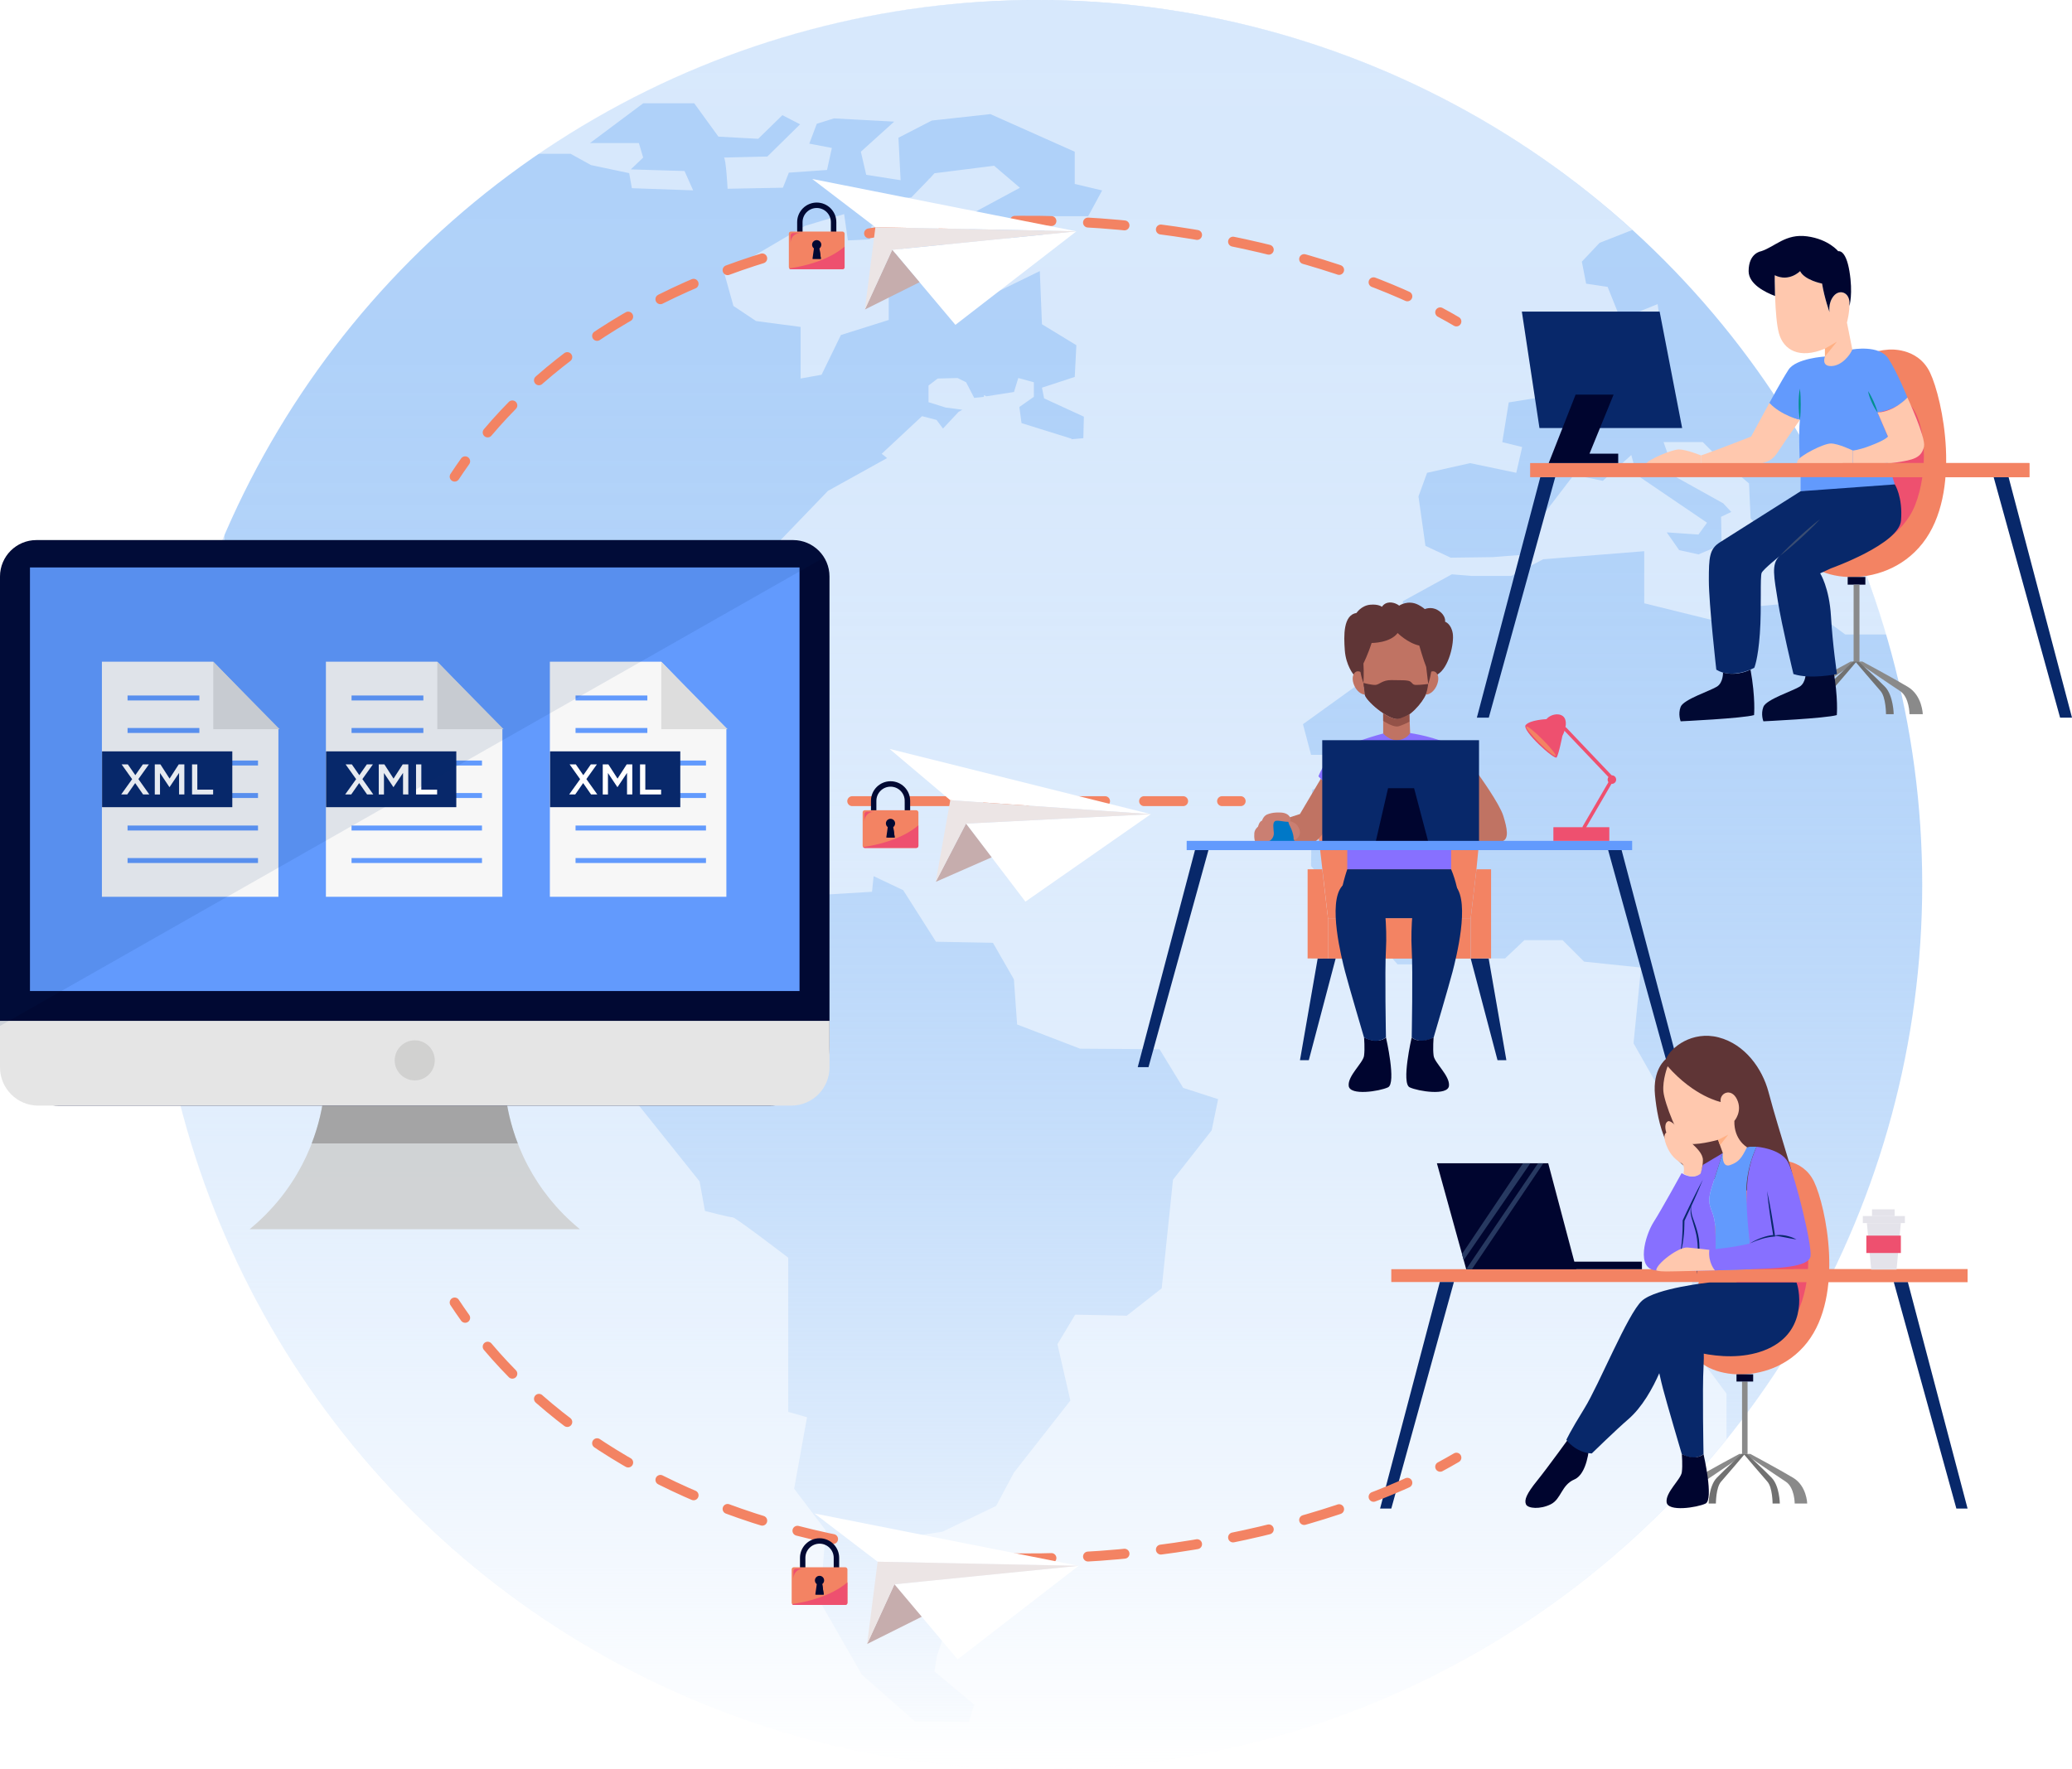 <?xml version="1.0" encoding="UTF-8"?>
<svg id="Layer_2" data-name="Layer 2" xmlns="http://www.w3.org/2000/svg" xmlns:xlink="http://www.w3.org/1999/xlink" viewBox="0 0 835.4 713.54">
  <defs>
    <style>
      .cls-1 {
        stroke-dasharray: 0 0 14.76 14.76;
      }

      .cls-1, .cls-2, .cls-3, .cls-4 {
        fill: none;
        stroke-miterlimit: 10;
      }

      .cls-1, .cls-3, .cls-4 {
        stroke: #f38363;
        stroke-linecap: round;
        stroke-width: 4px;
      }

      .cls-5 {
        fill: #717171;
      }

      .cls-5, .cls-6, .cls-7, .cls-8, .cls-9, .cls-10, .cls-11, .cls-12, .cls-13, .cls-14, .cls-15, .cls-16, .cls-17, .cls-18, .cls-19, .cls-20, .cls-21, .cls-22, .cls-23, .cls-24, .cls-25, .cls-26, .cls-27, .cls-28, .cls-29, .cls-30, .cls-31, .cls-32, .cls-33, .cls-34, .cls-35 {
        stroke-width: 0px;
      }

      .cls-6 {
        fill: url(#linear-gradient);
      }

      .cls-7 {
        fill: #273961;
      }

      .cls-8 {
        fill: #e4e3ea;
      }

      .cls-9 {
        fill: #e5e5e5;
      }

      .cls-10 {
        fill: #f7f7f7;
      }

      .cls-11 {
        opacity: .1;
      }

      .cls-11, .cls-19 {
        fill: #08286a;
      }

      .cls-36 {
        filter: url(#drop-shadow-3);
      }

      .cls-12 {
        fill: #945248;
      }

      .cls-37 {
        filter: url(#drop-shadow-1);
      }

      .cls-13 {
        fill: #629afd;
      }

      .cls-2 {
        stroke: #629afd;
        stroke-width: 2px;
      }

      .cls-14 {
        fill: #c6adad;
      }

      .cls-15 {
        fill: #ddd;
      }

      .cls-16 {
        fill: #010933;
      }

      .cls-17 {
        fill: #ffb084;
      }

      .cls-18 {
        fill: #008f8f;
      }

      .cls-20, .cls-30 {
        fill: #fff;
      }

      .cls-21 {
        fill: #0078c7;
      }

      .cls-22 {
        fill: #cccbca;
      }

      .cls-22, .cls-26 {
        opacity: .8;
      }

      .cls-23 {
        fill: #3a4d72;
      }

      .cls-24 {
        fill: #ca7f72;
      }

      .cls-38 {
        filter: url(#drop-shadow-2);
      }

      .cls-25 {
        fill: #8770ff;
      }

      .cls-26 {
        fill: #999;
      }

      .cls-27 {
        fill: #8a8a8a;
      }

      .cls-28 {
        fill: #00052f;
      }

      .cls-29 {
        fill: #ffc8ae;
      }

      .cls-30 {
        fill-rule: evenodd;
        opacity: .5;
      }

      .cls-31 {
        fill: #f38363;
      }

      .cls-32 {
        fill: #ece5e5;
      }

      .cls-33 {
        fill: #5f3536;
      }

      .cls-34 {
        fill: #ee506f;
      }

      .cls-4 {
        stroke-dasharray: 0 0 15.74 15.74;
      }

      .cls-35 {
        fill: #c07363;
      }
    </style>
    <linearGradient id="linear-gradient" x1="418.24" y1="713.54" x2="418.24" y2="0" gradientUnits="userSpaceOnUse">
      <stop offset="0" stop-color="#afd1f9" stop-opacity="0"/>
      <stop offset="0" stop-color="#afd1f9" stop-opacity=".01"/>
      <stop offset=".08" stop-color="#afd1f9" stop-opacity=".22"/>
      <stop offset=".16" stop-color="#afd1f9" stop-opacity=".4"/>
      <stop offset=".25" stop-color="#afd1f9" stop-opacity=".56"/>
      <stop offset=".34" stop-color="#afd1f9" stop-opacity=".7"/>
      <stop offset=".44" stop-color="#afd1f9" stop-opacity=".81"/>
      <stop offset=".54" stop-color="#afd1f9" stop-opacity=".89"/>
      <stop offset=".66" stop-color="#afd1f9" stop-opacity=".95"/>
      <stop offset=".79" stop-color="#afd1f9" stop-opacity=".99"/>
      <stop offset="1" stop-color="#afd1f9"/>
    </linearGradient>
    <filter id="drop-shadow-1" filterUnits="userSpaceOnUse">
      <feOffset dx="5" dy="5"/>
      <feGaussianBlur result="blur" stdDeviation="5"/>
      <feFlood flood-color="#000" flood-opacity=".15"/>
      <feComposite in2="blur" operator="in"/>
      <feComposite in="SourceGraphic"/>
    </filter>
    <filter id="drop-shadow-2" filterUnits="userSpaceOnUse">
      <feOffset dx="5" dy="5"/>
      <feGaussianBlur result="blur-2" stdDeviation="5"/>
      <feFlood flood-color="#000" flood-opacity=".15"/>
      <feComposite in2="blur-2" operator="in"/>
      <feComposite in="SourceGraphic"/>
    </filter>
    <filter id="drop-shadow-3" filterUnits="userSpaceOnUse">
      <feOffset dx="5" dy="5"/>
      <feGaussianBlur result="blur-3" stdDeviation="5"/>
      <feFlood flood-color="#000" flood-opacity=".15"/>
      <feComposite in2="blur-3" operator="in"/>
      <feComposite in="SourceGraphic"/>
    </filter>
  </defs>
  <g id="Layer_1-2" data-name="Layer 1">
    <circle class="cls-6" cx="418.24" cy="356.77" r="356.77"/>
    <g>
      <path class="cls-30" d="m418.06,0c92.52,0,176.81,35.11,240.09,92.74l-13.22,5.2-7.15,7.58,1.73,8.88,8.67,1.31,5.2,13,14.95-6.07,2.38,17.56h-4.33l-12.35-1.74-13.65,2.17-13.22,18.63-18.85,3.03-2.61,16.03,8.02,1.96-2.38,10.4-18.63-3.9-17.33,3.9-3.47,9.53,2.81,19.93,10.19,4.77,16.9-.22,11.26-.87,3.69-9.1,17.77-23.19,11.7,2.38,11.49-10.4,2.16,8.02,28.38,19.28-3.46,4.77-12.79-.87,4.99,7.15,7.8,1.73,9.32-3.91-.21-11.26,4.12-1.95-3.25-3.47-19.07-10.62-4.99-14.09h15.82l4.99,4.99,13.65,11.7.65,14.09,14.08,15.17,5.2-20.59,9.75-5.41,1.73,16.9,9.54,10.4h3.9c3.9,9.97,7.58,20.15,10.62,30.34h-16.68l-17.77-13-18.63,1.73v11.27h-5.85l-6.29-4.55-32.5-8.02v-21.01l-40.74,3.25-12.78,6.72h-16.25l-7.8-.65-19.72,10.83v20.59l-40.3,29.03,3.26,12.35h8.23l-2.17,11.91-5.63,2.17-.43,30.76,34.88,39.66h15.17l.87-2.39h27.3l7.8-7.37h15.39l8.67,8.67,22.97,2.39-3.03,30.55,25.57,45.07-13.65,25.78,1.08,12.14,10.62,10.4v29.25l13.86,18.63v18.42c-65.44,81.26-165.54,133.05-278,133.05-184.62,0-336.5-140.42-354.93-320.26h0c-.22-2.82-.43-5.64-.65-8.45v-.22c-.87-9.1-1.08-18.42-1.08-27.96v-6.28l.22-5.2.22-5.2v-3.03c.22-2.38.22-4.55.43-6.72l.22-1.73c3.04-39.87,12.79-77.79,27.96-113.11v19.5l15.17,7.37v28.82l14.51,24.7,11.71,1.73,1.52-8.45-13.87-21.45-2.81-20.8h8.23l3.46,21.45,20.16,29.25-5.2,9.53,12.79,19.51,31.85,8.02v-5.2l12.56,1.95-1.08,9.1,9.97,1.74,15.39,4.33,21.89,24.7,27.73,2.17,2.82,22.75-19.07,13.22-.87,20.37-2.81,12.35,27.52,34.45,2.17,11.92s9.96,2.6,11.26,2.6c1.08,0,22.32,16.25,22.32,16.25v62.19l7.58,2.16-5.2,28.82,12.79,16.9-2.39,28.6,16.9,29.47,21.45,18.85,21.67.22,2.16-6.94-16.03-13.43,1.08-6.5,2.81-8.23.66-8.23-10.84-.43-5.42-6.72,8.89-8.67,1.3-6.5-9.96-2.82.43-6.07,14.29-2.16,21.67-10.41,7.15-13.43,22.75-29.04-5.2-22.75,7.15-11.91,20.8.43,14.08-11.05,4.55-43.78,15.6-19.93,2.6-12.57-14.09-4.55-9.53-15.6-32.07-.22-25.35-9.75-1.3-18.21-8.45-14.73-22.97-.43-13.22-20.8-11.91-5.64-.65,6.29-21.45,1.3-7.8-11.06-22.54-4.55-18.42,21.45-29.03-4.99-2.17-32.72-21.23-3.69,8.67-16.03-2.6-9.32-27.73,18.64-17.55-1.96-6.29-13.86,3.9-14.09,9.53-17.77,22.32-11.27h42.9v13l15.39,7.15-1.3-22.32,11.27-11.27,22.32-14.74,1.73-10.4,22.32-23.19,23.84-13.22-2.17-1.73,16.25-15.17,5.85,1.52,2.6,3.47,6.29-6.72,1.52-.87-6.71-.87-6.93-2.17v-6.72l3.68-2.81,8.02-.22,3.47,1.73,3.25,6.29,3.9-.43v-.65l1.09.43,11.05-1.73,1.73-5.64,6.29,1.73v5.85l-5.85,4.12h0l.87,6.49,20.16,6.29v.22l4.76-.43.22-8.67-16.03-7.37-.87-4.33,13.22-4.34.65-12.79-13.87-8.45-.87-21.45-19.07,9.32h-6.94l1.73-16.47-26-6.07-10.62,8.02v24.92l-19.29,6.07-7.8,16.03-8.45,1.52v-20.8l-17.98-2.39-9.1-6.07-3.69-13.21,32.5-19.07,15.82-4.77,1.52,10.61,8.88-.43.65-5.41,9.32-1.31.22-1.95-4.11-1.52-.87-5.64,11.49-1.08,6.93-7.15.22-.43h.22l1.95-2.16,24.05-3.03,10.4,8.88-27.73,14.94,35.32,8.23,4.55-11.7h15.39l5.63-10.4-11.05-2.61v-13l-34.02-15.17-23.62,2.6-13.44,6.93.87,17.12-13.86-2.16-2.17-9.32,13.44-12.14-24.27-1.3-6.93,2.16-3.03,8.02,9.1,1.74-1.95,8.88-15.39,1.08-2.39,6.07-22.31.43s-.65-12.57-1.52-12.57,17.55-.43,17.55-.43l13.21-13-7.15-3.68-9.75,9.53-16.03-.87-9.75-13.44h-20.59l-21.45,16.03h19.71l1.73,5.85-4.98,4.77,21.66.65,3.47,7.8-24.7-.87-1.08-6.07-15.39-3.25-8.23-4.55h-13.22C273.96,22.97,343.3,0,418.06,0h0Z"/>
      <path class="cls-22" d="m233.15,495.19c-16.97-14.14-27.63-34.44-29.63-56.44l-.75-8.3-21.97-3.88-49.12,3.88-.75,8.3c-2,22-12.66,42.3-29.63,56.44l-.64.54h133.14l-.64-.54Z"/>
      <path class="cls-26" d="m130.92,438.75c-.7,7.74-2.5,15.27-5.25,22.4h83.1c-2.75-7.13-4.55-14.66-5.25-22.4l-.75-8.3-21.97-3.88-49.12,3.88-.75,8.3Z"/>
      <path class="cls-16" d="m14.69,217.81h305.06c8.11,0,14.69,6.58,14.69,14.69v189.34c0,13.27-10.77,24.04-24.04,24.04H23.61c-13.03,0-23.61-10.58-23.61-23.61v-189.77c0-8.11,6.58-14.69,14.69-14.69Z"/>
      <rect class="cls-13" x="12.08" y="228.85" width="310.28" height="170.83"/>
      <path class="cls-9" d="m0,411.71v18.74c0,8.53,6.91,15.44,15.44,15.44h303.57c8.53,0,15.44-6.91,15.44-15.44v-18.74H0Z"/>
      <circle class="cls-22" cx="167.22" cy="427.64" r="8.08"/>
      <g>
        <g>
          <g>
            <polygon class="cls-10" points="112.25 361.67 41.09 361.67 41.09 266.87 85.98 266.87 112.25 294.16 112.25 361.67"/>
            <polyline class="cls-15" points="112.75 294.09 86 294.09 86 266.87"/>
            <g>
              <line class="cls-2" x1="51.43" y1="281.49" x2="80.38" y2="281.49"/>
              <line class="cls-2" x1="51.43" y1="294.6" x2="80.38" y2="294.6"/>
              <line class="cls-2" x1="51.43" y1="307.72" x2="104.02" y2="307.72"/>
              <line class="cls-2" x1="51.43" y1="320.83" x2="104.02" y2="320.83"/>
              <line class="cls-2" x1="51.43" y1="333.94" x2="104.02" y2="333.94"/>
              <line class="cls-2" x1="51.43" y1="347.05" x2="104.02" y2="347.05"/>
            </g>
          </g>
          <rect class="cls-19" x="41.15" y="303.02" width="52.51" height="22.51"/>
          <g>
            <path class="cls-20" d="m53.28,314.24l-4.24-5.96h2.51l3.01,4.35,3.03-4.35h2.44l-4.23,5.92,4.4,6.2h-2.51l-3.19-4.59-3.2,4.59h-2.44l4.42-6.17Z"/>
            <path class="cls-20" d="m62.41,308.28h2.27l3.69,5.73,3.69-5.73h2.27v12.12h-2.13v-8.69l-3.83,5.72h-.07l-3.79-5.68v8.66h-2.1v-12.12Z"/>
            <path class="cls-20" d="m77.43,308.28h2.13v10.18h6.37v1.94h-8.5v-12.12Z"/>
          </g>
        </g>
        <g>
          <g>
            <polygon class="cls-10" points="202.55 361.67 131.4 361.67 131.4 266.87 176.28 266.87 202.55 294.16 202.55 361.67"/>
            <polyline class="cls-15" points="203.05 294.09 176.31 294.09 176.31 266.87"/>
            <g>
              <line class="cls-2" x1="141.74" y1="281.49" x2="170.69" y2="281.49"/>
              <line class="cls-2" x1="141.74" y1="294.6" x2="170.69" y2="294.6"/>
              <line class="cls-2" x1="141.74" y1="307.72" x2="194.33" y2="307.72"/>
              <line class="cls-2" x1="141.74" y1="320.83" x2="194.33" y2="320.83"/>
              <line class="cls-2" x1="141.74" y1="333.94" x2="194.33" y2="333.94"/>
              <line class="cls-2" x1="141.74" y1="347.05" x2="194.33" y2="347.05"/>
            </g>
          </g>
          <rect class="cls-19" x="131.46" y="303.02" width="52.51" height="22.51"/>
          <g>
            <path class="cls-20" d="m143.59,314.24l-4.24-5.96h2.51l3.01,4.35,3.03-4.35h2.44l-4.23,5.92,4.4,6.2h-2.51l-3.19-4.59-3.2,4.59h-2.44l4.42-6.17Z"/>
            <path class="cls-20" d="m152.71,308.28h2.27l3.69,5.73,3.69-5.73h2.27v12.12h-2.13v-8.69l-3.83,5.72h-.07l-3.79-5.68v8.66h-2.1v-12.12Z"/>
            <path class="cls-20" d="m167.74,308.28h2.13v10.18h6.37v1.94h-8.5v-12.12Z"/>
          </g>
        </g>
        <g>
          <g>
            <polygon class="cls-10" points="292.86 361.67 221.7 361.67 221.7 266.87 266.59 266.87 292.86 294.16 292.86 361.67"/>
            <polyline class="cls-15" points="293.36 294.09 266.62 294.09 266.62 266.87"/>
            <g>
              <line class="cls-2" x1="232.05" y1="281.49" x2="261" y2="281.49"/>
              <line class="cls-2" x1="232.05" y1="294.6" x2="261" y2="294.6"/>
              <line class="cls-2" x1="232.05" y1="307.72" x2="284.64" y2="307.72"/>
              <line class="cls-2" x1="232.05" y1="320.83" x2="284.64" y2="320.83"/>
              <line class="cls-2" x1="232.05" y1="333.94" x2="284.64" y2="333.94"/>
              <line class="cls-2" x1="232.05" y1="347.05" x2="284.64" y2="347.05"/>
            </g>
          </g>
          <rect class="cls-19" x="221.77" y="303.02" width="52.51" height="22.51"/>
          <g>
            <path class="cls-20" d="m233.9,314.24l-4.24-5.96h2.51l3.01,4.35,3.03-4.35h2.44l-4.23,5.92,4.4,6.2h-2.51l-3.19-4.59-3.2,4.59h-2.44l4.42-6.17Z"/>
            <path class="cls-20" d="m243.02,308.28h2.27l3.69,5.73,3.69-5.73h2.27v12.12h-2.13v-8.69l-3.83,5.72h-.07l-3.79-5.68v8.66h-2.1v-12.12Z"/>
            <path class="cls-20" d="m258.05,308.28h2.13v10.18h6.37v1.94h-8.5v-12.12Z"/>
          </g>
        </g>
      </g>
      <path class="cls-11" d="m332.02,224.97c-2.74-4.3-7.54-7.15-13.01-7.15H15.44c-8.53,0-15.44,6.91-15.44,15.44v180.48l332.02-188.77Z"/>
    </g>
    <g>
      <g>
        <path class="cls-31" d="m535.42,370.29l-4.82-41.99c-.55-5.59,4.56-10.43,10.17-10.43h47.24c5.62,0,10.01,4.84,9.46,10.43l-2.19,22.28-2.31,19.71h-57.55Z"/>
        <rect class="cls-31" x="535.42" y="370.29" width="57.55" height="16.31"/>
        <polygon class="cls-31" points="535.42 370.29 533.11 350.58 527.21 350.58 527.21 386.53 535.42 386.61 535.42 370.29"/>
        <polygon class="cls-31" points="592.98 370.29 595.29 350.58 601.18 350.58 601.18 386.53 592.98 386.61 592.98 370.29"/>
        <polygon class="cls-19" points="531.26 386.61 524.13 427.58 527.69 427.58 538.5 386.61 531.26 386.61"/>
        <polygon class="cls-19" points="600.22 386.61 607.35 427.58 603.78 427.58 592.98 386.61 600.22 386.61"/>
      </g>
      <g>
        <path class="cls-35" d="m532.53,314.08l-8.41,14.21-9.61,3.12v7.99h15.28s1.62.33,5.21-5.8c3.59-6.12,8.2-13.72,8.2-13.72,0,0-6.53-2.3-10.67-5.8Z"/>
        <path class="cls-25" d="m557.68,295.82s-16.39,4.31-20.25,8.17c-3.86,3.86-5.86,9.1-5.86,9.1,0,0,3.67,4.47,11.63,6.79v30.71h41.88v-30.86s7.56-2.16,11.11-7.25c0,0-6.33-8.33-11.26-11.73-4.94-3.39-16.39-5.12-16.39-5.12l-10.86.2Z"/>
        <path class="cls-35" d="m596.19,312.47s8.36,11.57,9.9,16.51c1.54,4.94,2.62,9.73-.77,10.42-3.39.69-20.24,0-20.24,0v-19.68s7.38-2.16,11.11-7.25Z"/>
        <path class="cls-33" d="m545.72,272.03s-3.04-3.61-3.51-9.71c-.46-6.09-.62-14.27,4.71-15.12,0,0,1.93-2.99,5.55-3.32,3.39-.31,4.71.85,4.71.85,0,0,1.16-2.16,4.09-1.7,1.86.29,2.85,1.23,2.85,1.23,0,0,3.57-2.51,7.79-.31,1.66.86,2.55,1.7,2.55,1.7,0,0,2.6-1.2,5.29.45,3.39,2.08,2.89,4.64,2.89,4.64,0,0,2.44.76,3.09,4.71.62,3.78-1.45,13.78-6.16,16.57l-4.17,5.72-25.46-.69-4.21-5.03Z"/>
        <path class="cls-35" d="m548.84,268.04s1.18,9.87,1.43,12.09c.25,2.22,8.98,10.01,13.38,9.87,4.41-.14,9.92-6.67,11.26-10.01,1.34-3.34,1.5-11.12,1.34-15.7-.17-4.59-5.97-9.73-12.59-10.01-6.62-.28-14.14,1.95-14.81,13.76Z"/>
        <path class="cls-35" d="m563.28,289.99c-2.24,0-5.6-2.28-5.6-2.28v8.11s2.49,2.84,5.6,2.7c3.92-.19,5.26-2.89,5.26-2.89l-.28-7.57s-3.71,1.94-4.98,1.94Z"/>
        <path class="cls-35" d="m549.24,271.39s-2.27-1.85-3.52.64c-1.25,2.5,1.09,7.81,4.55,8.1l-1.03-8.74Z"/>
        <path class="cls-35" d="m576.04,271.39s2.27-1.85,3.52.64c1.25,2.5-1.09,7.81-4.55,8.1l1.03-8.74Z"/>
        <path class="cls-33" d="m570.83,276.23c-1.39-.06-1.31-.79-2.3-1.41-.99-.62-3.95-.46-7.5-.54-3.55-.08-4.86,1.77-6.33,1.93-1.45.15-4.94-.77-4.99-.78.24,2.02.46,3.88.55,4.7.25,2.22,8.98,10.01,13.38,9.87,4.41-.14,9.92-6.67,11.26-10.01.41-1.03.71-2.49.93-4.14,0,0-3.61.44-5,.38Z"/>
        <path class="cls-33" d="m549.72,275.43s.24-4,0-7.86c0,0,1.75-3.47,3.3-8.26,0,0,7.41.08,10.49-4.01,0,0,4.01,4.02,8.72,5.06,0,0,1.77,6.17,2.79,8.6l.82,6.88s1.15-3.03,1.63-8.2c.48-5.17-.75-13.81-13.87-15.12-13.12-1.31-18.17,11.78-13.87,22.9Z"/>
        <path class="cls-12" d="m568.25,291.06v-3.01s-3.71,1.94-4.98,1.94c-2.24,0-5.6-2.28-5.6-2.28v3.01s3.36,2.28,5.6,2.28c1.27,0,4.98-1.94,4.98-1.94Z"/>
      </g>
      <g>
        <path class="cls-21" d="m510.23,339.51h11.59s1.02-6.48-4.3-9.49c-2.66-1.16-7.52.58-7.29,9.49Z"/>
        <path class="cls-24" d="m511.39,328.29s1.85-.81,5.21-.58c3.36.23,4.28,2.66,3.47,3.47-.81.81-4.98-.69-6.02,0-1.04.69-.58,2.89-.46,4.74.12,1.85-1.39,3.7-3.36,3.59,0,0-1.27,1.39-2.89,1.16-1.62-.23-1.74-3.01-1.62-4.63.12-1.62,1.5-2.66,1.5-2.66,0,0,.46-2.08,1.62-2.43,0,0,.6-2.18,2.55-2.66Z"/>
        <path class="cls-24" d="m519.84,332.68s1.85,3.24,1.74,5.9c0,0,.46.69,1.85-.93,1.39-1.62.46-3.82-.58-4.98-1.04-1.16-2.78-1.5-2.78-1.5,0,0-1.05-.23-.23,1.5Z"/>
      </g>
      <g>
        <rect class="cls-19" x="533.11" y="298.52" width="63.21" height="40.88"/>
        <polygon class="cls-28" points="559.65 317.87 570.14 317.87 575.83 339.4 554.68 339.4 559.65 317.87"/>
      </g>
      <g>
        <polygon class="cls-19" points="481.8 342.84 458.72 430.37 463.06 430.37 487.23 342.84 481.8 342.84"/>
        <polygon class="cls-19" points="653.81 342.84 676.9 430.37 672.56 430.37 648.38 342.84 653.81 342.84"/>
        <rect class="cls-13" x="478.45" y="339.12" width="179.61" height="3.73"/>
      </g>
      <path class="cls-28" d="m549.96,418.4s.4,4.51,0,7.4c-.4,2.89-6.65,8.09-6.18,12.14.46,4.05,12.37,2.2,15.84.58,3.47-1.62-.81-20.11-.81-20.11,0,0-2.77,2.89-8.84,0Z"/>
      <g>
        <path class="cls-19" d="m543.2,350.58s-2.68,7.5-3.46,15.89c0,0-.12,2.43,0,3.82h48.95s.52-9.91-3.62-19.71h-41.88Z"/>
        <path class="cls-19" d="m549.96,418.4s4.68,3.12,8.84,0c0,0-.52-26.7,0-35.55.52-8.84-.69-21.5-2.08-25.49-1.39-3.99-9.71-6.76-15.61,0-5.9,6.76-.17,29.13,1.21,34.51,1.39,5.38,7.63,26.53,7.63,26.53Z"/>
        <path class="cls-19" d="m578.02,418.4s-4.68,3.12-8.84,0c0,0,.52-26.7,0-35.55-.52-8.84.69-21.5,2.08-25.49,1.39-3.99,9.71-6.76,15.61,0,5.9,6.76.17,29.13-1.21,34.51-1.39,5.38-7.63,26.53-7.63,26.53Z"/>
      </g>
      <path class="cls-28" d="m578.02,418.4s-.4,4.51,0,7.4c.4,2.89,6.65,8.09,6.18,12.14-.46,4.05-12.37,2.2-15.84.58-3.47-1.62.81-20.11.81-20.11,0,0,2.77,2.89,8.84,0Z"/>
      <g>
        <path class="cls-34" d="m629.95,296.74s2.15-3.9,1.07-6.71c-1.07-2.81-5.58-2.34-7.52,0,0,0-6.66.28-8.38,2.39-1.72,2.1,11.6,14.13,12.46,13.06.86-1.07,2.36-8.73,2.36-8.73Z"/>
        <path class="cls-34" d="m638.76,334.31c-.12,0-.24-.03-.36-.1-.34-.2-.45-.63-.26-.97l11.11-19.08-18.75-19.72c-.27-.28-.26-.73.02-1,.29-.27.73-.26,1,.02l19.11,20.1c.22.23.26.57.1.85l-11.38,19.54c-.13.23-.37.35-.61.35Z"/>
        <path class="cls-34" d="m648.17,314.41c0,.95.77,1.72,1.72,1.72s1.72-.77,1.72-1.72-.77-1.72-1.72-1.72-1.72.77-1.72,1.72Z"/>
        <path class="cls-31" d="m621.94,298.24c3.26,3.26,5.61,6.2,5.24,6.57-.37.37-3.31-1.98-6.57-5.24-3.26-3.26-5.61-6.2-5.24-6.57.37-.37,3.31,1.98,6.57,5.24Z"/>
        <rect class="cls-34" x="626.3" y="333.6" width="22.55" height="5.51" transform="translate(1275.15 672.72) rotate(180)"/>
      </g>
    </g>
    <g>
      <g>
        <rect class="cls-27" x="702.37" y="557.17" width="2.22" height="29.21"/>
        <path class="cls-27" d="m701.26,586.37s-11.75,6.3-17.26,9.61c-5.51,3.31-5.67,10.39-5.67,10.39h5.04s0-6.48,3.62-8.83c3.62-2.35,16.49-11.17,16.49-11.17h-2.22Z"/>
        <path class="cls-27" d="m705.71,586.37s11.75,6.3,17.26,9.61c5.51,3.31,5.67,10.39,5.67,10.39h-5.04s0-6.48-3.62-8.83c-3.62-2.35-16.49-11.17-16.49-11.17h2.22Z"/>
        <path class="cls-5" d="m702.2,586.37s-6.82,6.3-10.01,9.61c-3.2,3.31-3.29,10.39-3.29,10.39h2.92s0-6.48,2.1-8.83c2.1-2.35,9.57-11.17,9.57-11.17h-1.29Z"/>
        <path class="cls-5" d="m704.3,586.37s6.82,6.3,10.01,9.61c3.2,3.31,3.29,10.39,3.29,10.39h-2.92s0-6.48-2.1-8.83c-2.1-2.35-9.57-11.17-9.57-11.17h1.29Z"/>
        <path class="cls-31" d="m715.59,467.88s11.1-1.18,15.83,8.74c4.72,9.92,12.28,45.57-2.83,64.83-15.12,19.26-44.8,14.22-46.49,2.03-1.69-12.18,5.43-40.23,11.21-53.79,5.79-13.56,11.19-21.1,22.29-21.81Z"/>
        <path class="cls-34" d="m708.46,543.63s12.54-4.71,17.28-16.7c4.96-12.56,4.49-31.26-2.13-38.42-6.61-7.16-25.01,15.11-23.49,33.62,1.52,18.51,2.87,21.44,8.34,21.51Z"/>
        <rect class="cls-28" x="700.13" y="554.25" width="6.72" height="2.92"/>
      </g>
      <g>
        <path class="cls-28" d="m633.69,578.46s-9.7,13.45-13.95,18.7c-4.25,5.25-5.25,7.76-4.5,9.51.75,1.75,5.76,2.13,10.01,0,4.25-2.13,4.25-7.76,9.51-10.01,5.25-2.25,5.94-12.95,5.94-12.95,0,0-4.94-2.31-7-5.25Z"/>
        <path class="cls-19" d="m678.08,586.46s4.64,3.09,8.76,0c0,0-.52-26.46,0-35.22s-.69-21.3-2.06-25.26c-1.37-3.95-9.62-6.7-15.46,0-5.84,6.7-.17,28.86,1.2,34.19,1.37,5.33,7.56,26.29,7.56,26.29Z"/>
        <path class="cls-28" d="m678.08,586.46s.4,4.47,0,7.33c-.4,2.86-6.59,8.02-6.13,12.03.46,4.01,12.26,2.18,15.69.57,3.44-1.6-.8-19.93-.8-19.93,0,0-2.75,2.86-8.76,0Z"/>
        <path class="cls-19" d="m689.24,517.21s-21.51,2.25-27.23,7.39c-5.72,5.15-17.25,33.78-23.2,43.39-5.95,9.61-7.27,12.7-7.27,12.7,0,0,3.64,5.15,10.24,5.49,0,0,9.97-9.72,14.64-13.73,11.35-9.73,16.91-30.55,16.91-30.55,0,0,20.66,9.27,37.85,2.75,17.18-6.52,14.71-23.33,13.14-27.45h-35.08Z"/>
      </g>
      <g>
        <rect class="cls-31" x="560.95" y="511.86" width="232.35" height="5.18"/>
        <polygon class="cls-19" points="580.52 517.04 556.43 608.4 560.95 608.4 586.19 517.04 580.52 517.04"/>
        <polygon class="cls-19" points="769.21 517.04 793.3 608.4 788.78 608.4 763.54 517.04 769.21 517.04"/>
        <rect class="cls-31" x="723.12" y="511.86" width="70.18" height="5.18"/>
      </g>
      <g>
        <path class="cls-33" d="m671.72,427.06s-5.51,4.03-4.45,14.62c1.06,10.6,4.39,28.82,20.21,32.85,15.82,4.03,34.25,13.35,34.25,13.35,0,0,4.03-4.32,0-17.84-4.03-13.52-6.15-20.09-8.69-29.63-2.54-9.54-9.54-19.29-20.13-22.04-10.6-2.76-19.29,4.03-21.19,8.69Z"/>
        <path class="cls-25" d="m694.53,465.08l-7.94,4.72-1.03,3.31s-2.6,3.07-7.56,0c0,0-8.03,14.64-11.34,19.84-3.31,5.2-7.28,18.96,1.12,19.37,8.99.44,23.65,0,23.65,0,0,0,.68-12.52,0-18.9-.68-6.38-3.75-6.61-1.39-14.17,2.36-7.56,4.49-14.17,4.49-14.17Z"/>
        <path class="cls-19" d="m686.58,475.71c-1.14,2.83-2.37,5.61-3.61,8.4-1.28,2.76-2.52,5.55-3.84,8.29l.03-.16c-.02,2.45-.11,4.89-.43,7.31-.16,1.21-.32,2.42-.6,3.61-.28,1.19-.59,2.38-1.09,3.49.69-2.33.96-4.75,1.16-7.16.16-2.41.27-4.84.24-7.25v-.08s.03-.08.03-.08c1.27-2.77,2.62-5.5,3.94-8.25,1.36-2.73,2.72-5.45,4.17-8.13Z"/>
        <path class="cls-19" d="m684.13,513.9c.2-2.37.34-4.74.39-7.1.04-2.36.02-4.73-.3-7.05-.27-2.31-1-4.58-1.68-6.84-.34-1.13-.73-2.28-.88-3.49-.12-1.21-.04-2.41.15-3.58-.02,1.19-.02,2.38.22,3.52.22,1.15.66,2.24,1.06,3.36.8,2.24,1.53,4.52,1.88,6.93.26,2.39.29,4.79.13,7.17-.17,2.38-.46,4.75-.97,7.07Z"/>
        <path class="cls-13" d="m708.23,462.48h-2.83l-10.87,2.6s-2.13,6.61-4.49,14.17c-2.36,7.56.71,7.79,1.39,14.17.68,6.38,0,18.9,0,18.9l14.74-.47s-1-17.48-1.95-28.58c-.94-11.1,4.02-20.79,4.02-20.79Z"/>
        <path class="cls-25" d="m708.23,462.48s9.92.71,12.76,6.38c2.83,5.67,9.68,33.31,8.98,37.79-.71,4.49-13.59,4.87-23.8,5.2-10.2.33-14.74.47-14.74.47,0,0-3.14-4.96-2.26-8.27,0,0,11.53-1.17,16.36-2.59,0,0-1.42-11.38-1.31-18.19.1-6.81.47-12.99,4.02-20.79Z"/>
        <path class="cls-19" d="m712.48,480.43c.33,1.48.64,2.97.92,4.45.27,1.49.58,2.98.82,4.47.51,2.99,1.01,5.97,1.43,8.97l.05.39h-.39c-.81.03-1.66.17-2.49.33-.84.15-1.66.36-2.48.6-.82.25-1.63.53-2.43.83-.81.3-1.59.65-2.39.99,1.47-.9,3.04-1.67,4.67-2.26.82-.29,1.65-.56,2.5-.76.86-.2,1.7-.35,2.62-.39l-.34.39c-.52-2.98-.97-5.98-1.4-8.98-.23-1.5-.4-3-.6-4.51-.19-1.5-.35-3.01-.5-4.52Z"/>
        <path class="cls-19" d="m724.29,499.87c-1.54-.21-3.01-.54-4.5-.82-.74-.15-1.48-.29-2.22-.41-.74-.11-1.48-.22-2.26-.26,1.49-.51,3.12-.36,4.63-.08,1.52.31,3,.79,4.35,1.56Z"/>
        <path class="cls-29" d="m678.74,473.31s.86-3.22-.86-4.23c-1.73-1.01-4.32-2.82-6.04-7.25-1.73-4.43,0-5.03,0-5.03,0,0-1.22-3.46.58-4.55,1.8-1.09,8.1,7.3,9.82,8.98,1.72,1.67,4.35,4.03,4.35,6.64s-.94,5.44-.94,5.44c0,0-2.59,2.62-6.9,0Z"/>
        <path class="cls-29" d="m672.36,430.03s-2.12,5.51-1.7,10.17c.42,4.66,6.15,19.29,9.11,20.77,2.97,1.48,12.93-1.27,12.93-1.27l1.91,5.3s-.64,6.15,2.97,4.87c3.6-1.27,4.66-2.97,6.78-7.21,0,0-5.3-2.97-5.09-10.6,0,0,3.39-3.81,1.06-8.69-2.33-4.87-7.21-2.54-6.57,1.06,0,0-10.6-2.12-21.4-14.41Z"/>
        <path class="cls-29" d="m689.16,504.06s-5.22-.63-8.78-.94c-3.57-.32-12.67,6.61-12.6,9.21,0,0,.69.44,4.07.44s19.58-.44,19.58-.44c0,0-2.83-3.07-2.26-8.27Z"/>
        <polygon class="cls-17" points="692.7 459.7 696.81 457.6 693.48 461.86 692.7 459.7"/>
      </g>
      <g>
        <rect class="cls-28" x="591.15" y="508.82" width="70.86" height="3.04"/>
        <polygon class="cls-28" points="579.34 469.14 591.15 511.86 635.55 511.86 624.22 469.14 579.34 469.14"/>
        <polygon class="cls-7" points="589.46 505.75 614.04 469.14 617 469.14 590.14 508.21 589.46 505.75"/>
        <polygon class="cls-7" points="591.15 511.86 620.12 469.14 622.26 469.14 593.48 511.86 591.15 511.86"/>
      </g>
      <polygon class="cls-8" points="752.7 493.26 754.44 512.03 764.66 512.03 766.4 493.26 752.7 493.26"/>
      <rect class="cls-8" x="751.07" y="490.43" width="16.96" height="2.83"/>
      <rect class="cls-8" x="754.76" y="487.72" width="9.13" height="2.72"/>
      <rect class="cls-34" x="752.48" y="498.32" width="13.92" height="7.01"/>
    </g>
    <g>
      <g>
        <path class="cls-31" d="m761.37,141s11.79-1.25,16.8,9.28c5.02,10.53,13.04,48.38-3.01,68.82-16.05,20.45-47.56,15.09-49.36,2.16-1.8-12.93,5.76-42.71,11.9-57.11,6.14-14.4,11.88-22.4,23.66-23.15Z"/>
        <path class="cls-34" d="m753.81,221.42s13.32-5,18.34-17.73c5.27-13.33,4.76-33.18-2.26-40.79-7.02-7.61-26.55,16.04-24.94,35.69s3.05,22.76,8.85,22.83Z"/>
        <rect class="cls-28" x="744.96" y="232.69" width="7.13" height="3.1"/>
        <rect class="cls-27" x="747.35" y="235.79" width="2.36" height="31.01"/>
        <path class="cls-27" d="m746.17,266.8s-12.47,6.69-18.32,10.2c-5.85,3.51-6.02,11.03-6.02,11.03h5.35s0-6.88,3.84-9.37c3.84-2.5,17.51-11.86,17.51-11.86h-2.36Z"/>
        <path class="cls-27" d="m750.89,266.8s12.47,6.69,18.32,10.2c5.85,3.51,6.02,11.03,6.02,11.03h-5.35s0-6.88-3.84-9.37c-3.84-2.5-17.51-11.86-17.51-11.86h2.36Z"/>
        <path class="cls-5" d="m747.16,266.8s-7.23,6.69-10.63,10.2c-3.39,3.51-3.49,11.03-3.49,11.03h3.1s0-6.88,2.23-9.37c2.23-2.5,10.16-11.86,10.16-11.86h-1.37Z"/>
        <path class="cls-5" d="m749.39,266.8s7.23,6.69,10.63,10.2c3.39,3.51,3.49,11.03,3.49,11.03h-3.1s0-6.88-2.23-9.37c-2.23-2.5-10.16-11.86-10.16-11.86h1.37Z"/>
      </g>
      <g>
        <path class="cls-16" d="m728.05,271.25s.14,3.93-2.36,5.61c-2.51,1.67-13.54,5.18-14.71,8.19-1.17,3.01,0,5.85,0,5.85,0,0,25.08-1.17,29.59-2.51,0,0,.66-6.8-1.43-18.36,0,0-5.05,2.8-11.09,1.22Z"/>
        <path class="cls-13" d="m746.83,140.94s10.87-2.01,14.54,3.68c3.68,5.68,7.69,15.71,7.69,15.71,0,0-3.01,4.51-12.04,6.02l4.18,9.7v10.7h-35.52s-.58-11.37,0-17.39c0,0-7.94-1.17-12.29-6.85,0,0,4.68-8.69,7.69-13.37,3.01-4.68,14.71-5.35,14.71-5.35l11.03-2.84Z"/>
        <path class="cls-29" d="m715.57,111.02s-.17,16.72,1.67,23.4c1.84,6.69,8.19,10.53,18.56,6.19v3.18s-1.67,4.01,2.67,3.84c4.35-.17,7.69-4.85,8.36-6.69l-2.17-10.87s1.17-4.18,1-8.19c-.17-4.01-4.01-5.35-6.35-2.51-2.34,2.84-1.67,6.52-1.67,6.52,0,0-2.01-5.52-3.01-11.53,0,0-7.02-1.34-8.86-5.02,0,0-4.35,4.51-10.2,1.67Z"/>
        <path class="cls-28" d="m715.57,111.02c5.85,2.84,10.2-1.67,10.2-1.67,1.84,3.68,8.86,5.02,8.86,5.02,1,6.02,3.01,11.53,3.01,11.53,0,0-.67-3.68,1.67-6.52,2.34-2.84,6.19-1.5,6.35,2.51.02.51.02,1.02,0,1.52h0s1.51-5.03,0-14.06c-1.51-9.03-4.52-8.02-4.52-8.02,0,0-3.85-4.85-12.54-6.02-8.69-1.17-12.87,4.18-18.56,6.02,0,0-5.02.67-5.02,8.02,0,5.29,6.81,8.58,10.65,10.02-.15-4.63-.12-8.35-.12-8.35Z"/>
        <polygon class="cls-17" points="735.79 140.61 740.64 137.77 735.79 143.78 735.79 140.61"/>
        <path class="cls-29" d="m713.39,162.51l-7.36,13.55s-6.73,2.67-13.54,5.22c-4.51,1.69-6.69,2.4-6.69,2.4v5.22s15.55-.56,22.07-1.55c6.52-.99,7.69-3.11,9.7-6.21s8.11-11.78,8.11-11.78c0,0-7.44-1.77-12.29-6.85Z"/>
        <path class="cls-29" d="m757.02,166.35l4.18,9.7s-.65,1.29-7.47,3.84c-4.51,1.69-6.69,1.81-6.69,1.81v6.19s11.17-.43,17.69-1.42c6.52-.99,10.01-1.72,11.01-6.41.77-3.61-6.69-19.73-6.69-19.73,0,0-5.29,5.8-12.04,6.02Z"/>
        <path class="cls-29" d="m664.74,188.9s-2.17-.14-1.17-1.84c1-1.69,10.36-5.79,13.37-5.79s8.86,2.4,8.86,2.4v5.22s-10.36.71-13.88.85c-3.51.14-3.34-.85-3.34-.85h-3.84Z"/>
        <path class="cls-29" d="m725.98,187.88s-2.17-.17-1.17-2.17c1-2.01,10.36-6.85,13.37-6.85s8.86,2.84,8.86,2.84v6.19h-21.06Z"/>
        <path class="cls-18" d="m725.68,169.36c-.37-2.1-.47-4.2-.49-6.31,0-2.11.1-4.22.49-6.31.27,2.11.33,4.21.34,6.31,0,2.1-.06,4.2-.34,6.31Z"/>
        <path class="cls-18" d="m757.02,166.35c-.97-1.28-1.7-2.68-2.36-4.11-.63-1.44-1.2-2.92-1.48-4.5.89,1.33,1.58,2.74,2.24,4.16.63,1.44,1.22,2.89,1.61,4.45Z"/>
        <path class="cls-13" d="m725.98,187.88v10.23s23.19.25,37.98-2.76l-2.76-8.61-35.22,1.14Z"/>
        <path class="cls-19" d="m693.5,218.68l32.48-20.56,37.98-2.76s3.26,5.02,2.51,14.54c-.75,9.53-28.25,19.31-28.25,19.31l-4.35,2.01s3.68,5.77,4.35,17.3c.67,11.53,2.42,23.32,2.42,23.32,0,0-10.53,2.26-17.55,0,0,0-4.76-19.81-6.27-29.34-1.5-9.53-2.86-15.24.75-18.25,0,0-6.52,5.21-7.27,6.72-.75,1.5,0,14.04-.75,24.57-.75,10.53-2.26,13.79-2.26,13.79,0,0-8.78,4.76-15.3.75,0,0-3.01-26.58-3.01-35.98s.22-12.71,4.51-15.42Z"/>
        <path class="cls-16" d="m694.69,271.25s.14,3.93-2.36,5.61c-2.51,1.67-13.54,5.18-14.71,8.19-1.17,3.01,0,5.85,0,5.85,0,0,25.08-1.17,29.59-2.51,0,0,.66-6.8-1.43-18.36,0,0-5.05,2.8-11.09,1.22Z"/>
        <path class="cls-23" d="m717.57,224.25c1.24-1.37,2.54-2.67,3.85-3.96,1.31-1.3,2.65-2.55,4-3.79,1.36-1.23,2.73-2.47,4.13-3.65l2.11-1.78c.72-.57,1.43-1.16,2.17-1.71-.61.69-1.27,1.34-1.9,2.01l-1.96,1.95c-1.31,1.3-2.65,2.55-4,3.79-1.36,1.23-2.73,2.47-4.13,3.65-1.4,1.19-2.81,2.37-4.28,3.49Z"/>
      </g>
      <g>
        <polygon class="cls-19" points="621.03 192.43 595.45 289.43 600.26 289.43 627.05 192.43 621.03 192.43"/>
        <polygon class="cls-19" points="809.83 192.43 835.4 289.43 830.6 289.43 803.81 192.43 809.83 192.43"/>
        <rect class="cls-31" x="616.93" y="186.75" width="201.28" height="5.69"/>
        <rect class="cls-31" x="742.94" y="186.75" width="75.27" height="5.69"/>
      </g>
      <g>
        <polygon class="cls-19" points="613.59 125.67 669.14 125.67 678.22 172.63 620.69 172.63 613.59 125.67"/>
        <polygon class="cls-28" points="635.26 159.15 650.58 159.15 640.86 182.97 652.44 182.97 652.44 186.75 624.42 186.75 635.26 159.15"/>
      </g>
    </g>
    <g>
      <path class="cls-3" d="m183.31,192.22c1.37-2.08,2.78-4.14,4.24-6.18"/>
      <path class="cls-1" d="m196.62,174.4c33.87-40.08,87.46-69.89,155.68-80.6,92.74-14.56,176.44,6.71,221.78,28.81"/>
      <path class="cls-3" d="m580.66,125.97c2.3,1.23,4.48,2.46,6.54,3.67"/>
    </g>
    <g class="cls-37">
      <polygon class="cls-20" points="428.99 88.29 380.21 126.01 365.74 108.82 354.73 95.74 369.58 94.25 370.82 94.13 428.99 88.29"/>
      <polygon class="cls-20" points="428.99 88.29 347.95 86.63 322.47 67.18 428.99 88.29"/>
      <polygon class="cls-14" points="365.74 108.82 343.71 119.82 354.73 95.74 365.74 108.82"/>
      <polygon class="cls-32" points="428.99 88.29 354.73 95.74 343.71 119.82 347.95 86.63 428.99 88.29"/>
    </g>
    <g>
      <g>
        <path class="cls-3" d="m183.31,525.29c1.37,2.08,2.78,4.14,4.24,6.18"/>
        <path class="cls-1" d="m196.62,543.11c33.87,40.08,87.46,69.89,155.68,80.6,92.74,14.56,176.44-6.71,221.78-28.81"/>
        <path class="cls-3" d="m580.66,591.54c2.3-1.23,4.48-2.46,6.54-3.67"/>
      </g>
      <g class="cls-38">
        <polygon class="cls-20" points="429.88 626.49 381.1 664.21 366.63 647.02 355.62 633.94 370.48 632.45 371.72 632.33 429.88 626.49"/>
        <polygon class="cls-20" points="429.88 626.49 348.84 624.83 323.37 605.38 429.88 626.49"/>
        <polygon class="cls-14" points="366.63 647.02 344.61 658.02 355.62 633.94 366.63 647.02"/>
        <polygon class="cls-32" points="429.88 626.49 355.62 633.94 344.61 658.02 348.84 624.83 429.88 626.49"/>
      </g>
    </g>
    <g>
      <line class="cls-3" x1="343.61" y1="323.1" x2="351.11" y2="323.1"/>
      <line class="cls-4" x1="366.84" y1="323.1" x2="484.86" y2="323.1"/>
      <line class="cls-3" x1="492.72" y1="323.1" x2="500.22" y2="323.1"/>
    </g>
    <g class="cls-36">
      <polygon class="cls-20" points="459 323.35 408.43 358.63 394.82 340.75 384.47 327.15 399.38 326.39 400.62 326.33 459 323.35"/>
      <polygon class="cls-20" points="459 323.35 378.14 317.72 353.65 297.03 459 323.35"/>
      <polygon class="cls-14" points="394.82 340.75 372.28 350.65 384.47 327.15 394.82 340.75"/>
      <polygon class="cls-32" points="459 323.35 384.47 327.15 372.28 350.65 378.14 317.72 459 323.35"/>
    </g>
    <g>
      <g>
        <path class="cls-16" d="m337.18,96.81h-2.18v-7.22c0-3.15-2.56-5.71-5.71-5.71s-5.71,2.56-5.71,5.71v7.22h-2.18v-7.22c0-4.35,3.54-7.9,7.9-7.9s7.9,3.54,7.9,7.9v7.22Z"/>
        <rect class="cls-31" x="318.05" y="93.39" width="22.48" height="15.2" rx=".85" ry=".85"/>
      </g>
      <path class="cls-34" d="m340.52,107.74v-8.27c-6.85,5.79-16.72,7.97-22.32,8.77.15.21.4.35.68.35h20.79c.47,0,.85-.38.85-.85Z"/>
      <path class="cls-16" d="m331.14,98.7c0-1.03-.83-1.86-1.86-1.86s-1.86.83-1.86,1.86c0,.61.3,1.15.75,1.49l-.59,4.2h3.39l-.59-4.2c.46-.34.75-.88.75-1.49Z"/>
      <path class="cls-34" d="m318.75,94.99v2.91c.08-1.23.67-3.92,4.39-3.92h-3.37c-.56,0-1.01.46-1.01,1.01Z"/>
      <path class="cls-16" d="m327.59,104.39s2.52-.71,2.8-4.2l.59,4.2h-3.39Z"/>
    </g>
    <g>
      <g>
        <path class="cls-16" d="m366.94,330.19h-2.18v-7.22c0-3.15-2.56-5.71-5.71-5.71s-5.71,2.56-5.71,5.71v7.22h-2.18v-7.22c0-4.35,3.54-7.9,7.9-7.9s7.9,3.54,7.9,7.9v7.22Z"/>
        <rect class="cls-31" x="347.81" y="326.77" width="22.48" height="15.2" rx=".85" ry=".85"/>
      </g>
      <path class="cls-34" d="m370.28,341.12v-8.27c-6.85,5.79-16.72,7.97-22.32,8.77.15.21.4.35.68.35h20.79c.47,0,.85-.38.85-.85Z"/>
      <path class="cls-16" d="m360.9,332.08c0-1.03-.83-1.86-1.86-1.86s-1.86.83-1.86,1.86c0,.61.3,1.15.75,1.49l-.59,4.2h3.39l-.59-4.2c.46-.34.75-.88.75-1.49Z"/>
      <path class="cls-34" d="m348.51,328.37v2.91c.08-1.23.67-3.92,4.39-3.92h-3.37c-.56,0-1.01.46-1.01,1.01Z"/>
      <path class="cls-16" d="m357.35,337.77s2.52-.71,2.8-4.2l.59,4.2h-3.39Z"/>
    </g>
    <g>
      <g>
        <path class="cls-16" d="m338.32,635.49h-2.18v-7.22c0-3.15-2.56-5.71-5.71-5.71s-5.71,2.56-5.71,5.71v7.22h-2.18v-7.22c0-4.35,3.54-7.9,7.9-7.9s7.9,3.54,7.9,7.9v7.22Z"/>
        <rect class="cls-31" x="319.19" y="632.07" width="22.48" height="15.2" rx=".85" ry=".85"/>
      </g>
      <path class="cls-34" d="m341.67,646.42v-8.27c-6.85,5.79-16.72,7.97-22.32,8.77.15.21.4.35.68.35h20.79c.47,0,.85-.38.85-.85Z"/>
      <path class="cls-16" d="m332.28,637.38c0-1.03-.83-1.86-1.86-1.86s-1.86.83-1.86,1.86c0,.61.3,1.15.75,1.49l-.59,4.2h3.39l-.59-4.2c.46-.34.75-.88.75-1.49Z"/>
      <path class="cls-34" d="m319.9,633.67v2.91c.08-1.23.67-3.92,4.39-3.92h-3.37c-.56,0-1.01.46-1.01,1.01Z"/>
      <path class="cls-16" d="m328.73,643.07s2.52-.71,2.8-4.2l.59,4.2h-3.39Z"/>
    </g>
  </g>
</svg>